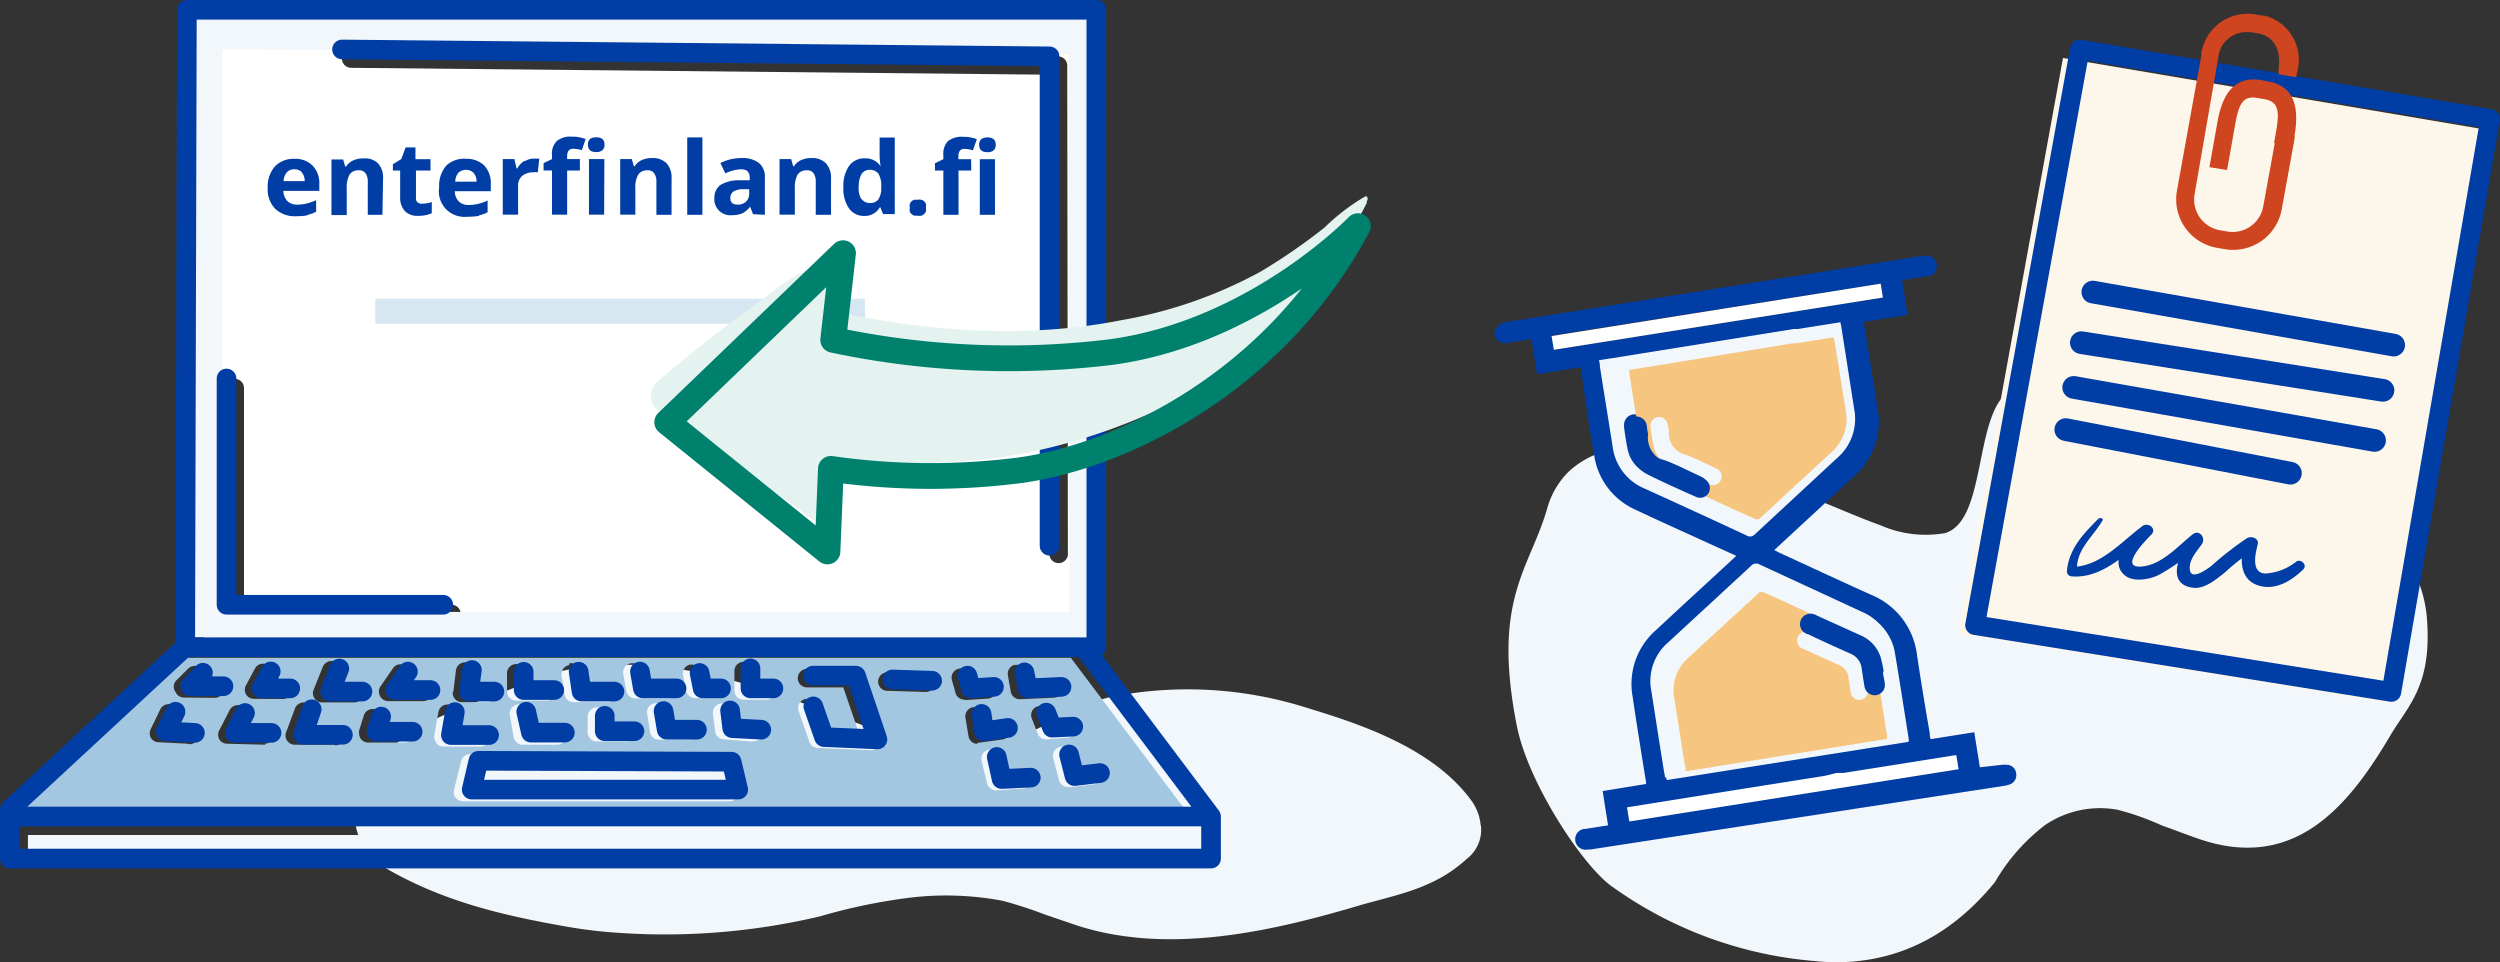 <svg xmlns="http://www.w3.org/2000/svg" viewBox="0 0 196.11 75.48"><rect x="0" y="0" width="196.11" height="75.48" fill="#333333" stroke="none"/><defs><style>.cls-1{fill:#f2f7fb;}.cls-2{fill:#fff;}.cls-3{fill:#a3c7e1;}.cls-11,.cls-12,.cls-4,.cls-7{fill:none;}.cls-12,.cls-4{stroke:#003da5;}.cls-12,.cls-4,.cls-7{stroke-linecap:round;stroke-linejoin:round;}.cls-4{stroke-width:1.54px;}.cls-5{fill:#d7e7f2;}.cls-6{fill:#e5f3f0;}.cls-7{stroke:#00816d;stroke-width:2.02px;}.cls-8{fill:#fdf6eb;}.cls-9{fill:#cf4520;}.cls-10{fill:#003da5;}.cls-11{stroke:#cf4520;stroke-miterlimit:10;stroke-width:0.47px;}.cls-12{stroke-width:1.78px;}.cls-13{fill:#f6c580;}</style></defs><title>kuva10</title><g id="Layer_2" data-name="Layer 2"><g id="Layer_1-2" data-name="Layer 1"><g id="Layer_2-2" data-name="Layer 2"><g id="Layer_1-2-2" data-name="Layer 1-2"><path class="cls-1" d="M116.17,64.77a2.87,2.87,0,0,1-1.12,2.61c-2.59,2.39-5.62,2.82-8.56,3.69-7,2.07-14.92,3.81-22,1.53l-2.55-.87c-.55-.21-1.11-.41-1.67-.59s-1.12-.35-1.68-.49a23.88,23.88,0,0,0-7.16-.24,45.2,45.2,0,0,0-7.1,1.47,52.83,52.83,0,0,1-17,1.2c-.94-.09-1.89-.22-2.82-.38-5-.88-10-2-14.74-4.89C28,66.75,27,63.15,28.54,61c3.53-4.83,8.36-5.48,12.73-7.45a15.13,15.13,0,0,1,3.55-1.06,25.5,25.5,0,0,1,3.6-.34c5.65-.12,11.22,1.7,16.66,3.8,1.78.61,3.55,1.33,5.34,1.9a18.28,18.28,0,0,0,5.43,1c4.06,0,7.55-3.43,11.49-4.22a30.87,30.87,0,0,1,15,.84c4,1.22,10.09,3.11,13.16,7.44a3.92,3.92,0,0,1,.65,1.83"/><path class="cls-1" d="M188.65,43.44a17.19,17.19,0,0,1,1.12,2.33,10.09,10.09,0,0,1,.62,2.92c.36,5.13-1.5,6.67-2.88,9-3.3,5.59-7.54,10.75-15.13,8.08-.9-.31-1.83-.68-2.75-1-.63-.28-1.24-.53-1.84-.74a17.4,17.4,0,0,0-1.74-.52,7.66,7.66,0,0,0-5.64,1.22,15.25,15.25,0,0,0-3.92,4.47c-3,3.67-6.78,6-11.61,6.26a16.07,16.07,0,0,1-2.5-.07,31.68,31.68,0,0,1-15.86-5.8C124.18,68,119.88,61.41,119,57c-2-10,1-12.35,2.37-17.12A6.48,6.48,0,0,1,123,37.05a6.9,6.9,0,0,1,2.39-1.48c4.14-1.56,10.1.58,16.24,3.28,1.93.74,4,1.68,5.87,2.35a8.82,8.82,0,0,0,5.07.62c3.09-.9,2.36-8.29,4.56-10.71,2.79-3.06,7-3.58,12.13-1.93a34.65,34.65,0,0,1,17.14,11,20.15,20.15,0,0,1,2.22,3.26"/><path class="cls-2" d="M16.1,2.21,16,50.75H86V2.21ZM35.42,48.9h-17a.72.72,0,0,1-.72-.72h0V30.44a.72.72,0,0,1,1.44,0v17H35.42a.72.72,0,1,1,0,1.44m48.35-5.35a.73.73,0,0,1-1.45,0V5.86L27.54,5.32a.73.73,0,0,1-.72-.73.72.72,0,0,1,.72-.72h0L83,4.42a.73.73,0,0,1,.72.72Z"/><path class="cls-1" d="M86.15,1.44H85L17,.9l-.11.54H15.16V50h1.92v.29H85.67V50h.48ZM83.87,48H17.44V3.89l66.43.39Z"/><rect class="cls-1" x="2.19" y="65.5" width="92.77" height="1.86"/><path class="cls-3" d="M84,51.6H14.2L1.39,63.44H92.91Zm-4.4.57a.73.73,0,0,1,.86.56l.14.65,2-.09a.73.73,0,0,1,.76.68.73.73,0,0,1-.69.76L80,54.85h0a.73.73,0,0,1-.71-.57L79.07,53a.72.72,0,0,1,.54-.85h0m-25.48,0a.72.72,0,0,1,.85.54v0l.13.63H56a.72.72,0,1,1,0,1.44H54.53a.72.72,0,0,1-.71-.58l-.24-1.2a.72.72,0,0,1,.56-.85m.63,5.16a.73.73,0,0,1-.73.73H51.67A.73.73,0,0,1,51,57.5L50.77,56a.69.69,0,0,1,.55-.82h0a.71.71,0,0,1,.83.57v0l.15.86h1.75a.73.73,0,0,1,.73.72m-5.31-5.29a.72.72,0,0,1,.84.58h0l.14.73h2a.72.72,0,1,1,0,1.44H49.84a.73.73,0,0,1-.71-.59l-.24-1.33a.73.73,0,0,1,.58-.84m-.32,4.69a.72.72,0,1,1,0,1.44H46.82a.72.72,0,0,1-.72-.72h0V56.3a.73.73,0,0,1,1.45-.17.49.49,0,0,1,0,.17v.48Zm-4.49-4.69a.73.73,0,0,1,.83.61l.14,1h2a.72.72,0,1,1,0,1.44H45a.71.71,0,0,1-.71-.61L44.05,53a.74.74,0,0,1,.6-.83m-.23,5.52a.73.73,0,0,1-.72.73H41a.74.74,0,0,1-.71-.59L40,56.12a.73.73,0,0,1,.57-.85.72.72,0,0,1,.85.56h0l.22,1.1H43.7a.73.73,0,0,1,.72.72m-4.65-4.84a.73.73,0,0,1,.73-.72h0a.72.72,0,0,1,.72.72h0v.71H42.9a.72.72,0,1,1,0,1.44H40.5a.75.75,0,0,1-.51-.21.66.66,0,0,1-.21-.51Zm-4.21,1.45.21-1.69a.72.72,0,1,1,1.43.21l-.12.86h1.09a.72.72,0,1,1,0,1.44H36.24a.73.73,0,0,1-.55-.25.7.7,0,0,1-.17-.57M14.7,58.34h0l-2.29-.12a.7.7,0,0,1-.58-.35.76.76,0,0,1,0-.69l.74-1.53a.73.73,0,0,1,1-.33h0a.71.71,0,0,1,.36.94l0,.06-.27.55,1.2.07a.72.72,0,1,1,0,1.44m-.43-3.66a.71.71,0,0,1-.66-.44.69.69,0,0,1,0-.84l1-1a.72.72,0,0,1,1,0,.73.73,0,0,1,.13.86h.94a.72.72,0,1,1,0,1.44h0Zm6.42,3.7h0l-3.05-.08a.7.7,0,0,1-.6-.35.73.73,0,0,1,0-.7L18,55.73a.72.72,0,0,1,1-.33l0,0a.74.74,0,0,1,.31,1h0l-.27.51h1.7a.72.72,0,1,1,0,1.44m-.82-3.53a.72.72,0,0,1-.62-.35.71.71,0,0,1,0-.72L20,52.44a.72.72,0,0,1,1.27.69l-.14.26h1.07a.72.72,0,0,1,0,1.44Zm6.35,3.6H23.12a.72.72,0,0,1-.59-.31.71.71,0,0,1-.09-.66l.72-1.93a.73.73,0,0,1,1-.33.72.72,0,0,1,.38.84l-.36,1h2.09a.72.72,0,0,1,0,1.44m-1-3.37a.72.72,0,0,1-.6-.32.7.7,0,0,1-.07-.67l.72-1.8a.74.74,0,0,1,.94-.41.72.72,0,0,1,.4.94h0l-.33.82h1.46a.72.72,0,1,1,0,1.44Zm6.52,3.15H28.9a.71.71,0,0,1-.73-.69.69.69,0,0,1,0-.25l.37-1.19a.73.73,0,0,1,.91-.47.72.72,0,0,1,.47.9l-.08.26h1.89a.72.72,0,1,1,0,1.44h0M33.24,55H30.46a.74.74,0,0,1-.64-.38.75.75,0,0,1,0-.74l1-1.45a.72.72,0,0,1,1-.2h0a.74.74,0,0,1,.2,1l-.21.32h1.42a.72.72,0,0,1,0,1.44m1,3.26a.74.74,0,0,1-.16-.59l.32-1.8a.72.72,0,1,1,1.42.25l-.17,1h2.13a.73.73,0,0,1,0,1.45h-3a.74.74,0,0,1-.55-.26m23.1,4.56h-21a.74.74,0,0,1-.57-.27.73.73,0,0,1-.14-.62l.56-2.26a.73.73,0,0,1,.7-.55h0l19.87.07a.73.73,0,0,1,.7.55l.49,2.1a.57.57,0,0,1,0,.26.72.72,0,0,1-.72.72h0m1.8-4.69h0L56.77,58a.72.72,0,0,1-.67-.63L55.93,56a.72.72,0,0,1,.62-.81h0a.74.74,0,0,1,.81.63l.09.79,1.69.09a.72.72,0,1,1,0,1.44m1-3.25h-1.8a.73.73,0,0,1-.73-.72V52.56a.73.73,0,0,1,1.45,0v.88h1.08a.72.72,0,0,1,0,1.44h0m8.76,3.68a.73.73,0,0,1-.58.29h0l-4.18-.18a.71.71,0,0,1-.65-.48l-.84-2.41a.72.72,0,0,1,.44-.92h0a.72.72,0,0,1,.92.45l.68,1.94,2.64.11-1.18-3.44H63.3a.72.72,0,0,1-.72-.72h0a.73.73,0,0,1,.72-.73h3.37a.72.72,0,0,1,.68.49L69,57.9a.74.74,0,0,1-.11.66m3.76-4.28h0l-3.12-.09a.73.73,0,0,1,0-1.45l3.13.1a.72.72,0,0,1,.7.74h0a.73.73,0,0,1-.72.7m3,.6a.71.71,0,0,1-.69-.54l-.28-1a.72.72,0,1,1,1.4-.36l.12.46,1.21-.08a.72.72,0,0,1,.77.67h0a.73.73,0,0,1-.67.77l-1.81.12h0m1,3.43a.71.71,0,0,1-.72-.62l-.24-1.44a.73.73,0,0,1,.62-.82.72.72,0,0,1,.81.62h0l.09.65,1.17-.16a.72.72,0,1,1,.2,1.43h0l-1.88.26h-.1m3.73,3.58L78.13,62h0a.74.74,0,0,1-.71-.57L77,59.67a.72.72,0,0,1,.55-.86h0a.71.71,0,0,1,.85.53v0l.25,1.13,1.68-.09a.73.73,0,0,1,.07,1.45M82.07,58a.69.69,0,0,1-.67-.46l-.46-1.18a.71.71,0,0,1,.37-.92h0a.7.7,0,0,1,.92.39v0l.27.68,1.1-.09a.72.72,0,0,1,.11,1.44L82.12,58h0m3.9,3.5-2,.24h-.25a.74.74,0,0,1-.7-.55l-.45-1.73a.71.71,0,0,1,.52-.87.72.72,0,0,1,.88.52l.28,1.09L85.72,60a.73.73,0,0,1,.8.63h0a.73.73,0,0,1-.64.8"/><path class="cls-4" d="M14.66.77H86v50H14.53ZM26.83,3.88l55.5.54V42.81M17.77,29.69V47.44h17M14.53,50.75.77,63.5v3.85H95v-3.3L85.11,50.9M95,64.05H1.06M15.92,52.77l-1,1.06h2.61m3.71-1.16L20.52,54h2.25m3.85-1.56-.72,1.81h2.53M32,52.68l-1,1.45h2.77m3.25-1.57-.24,1.69h2m2.3-1.55v1.43h2.4m1.91-1.44.23,1.56h2.58m2-1.57L50.43,54h2.64m1.81-1.21L55.12,54h1.44m2.31-1.57V54h1.8m-46.9,1.83L13,57.37l2.29.12m3.93-1.56-.8,1.56H21.3m3.15-1.85-.68,2H26.9m3-1.43-.37,1.19h2.84m3.31-1.54-.31,1.8h3m2.91-1.83.37,1.64h2.66m3.13-1.32v1.21h2.33m2.28-1.58.25,1.46h2.37m2.6-1.51.17,1.39,2.28.12M37.53,59.68l19.86.07.52,2.19H37ZM63.77,53h3.37L68.83,58l-4.19-.18-.84-2.41M70,53.3l3.12.1M75.89,53l.28,1,1.8-.12m2.39-1.14L80.62,54l2.65-.12M77,56l.19,1.37,1.88-.27m3-1.2.46,1.18L84.19,57m-6,2.38.38,1.73L80.86,61m3-1.82.43,1.7,2-.24"/><rect class="cls-5" x="29.44" y="23.44" width="38.41" height="1.96"/><path class="cls-6" d="M51.77,32.28a6,6,0,0,0,2.11,1.94c1.27.9,2.58,1.71,3.87,2.56s2.91,1.75,4.32,2.71c1,.65,1.63,1.65,2.78,1.4a.23.23,0,0,0,.15-.18.86.86,0,0,0,.69-.58,6.13,6.13,0,0,0,.17-2.52V36.15a64.39,64.39,0,0,0,12.26-.21,46.61,46.61,0,0,0,13-3.92c6.9-3.12,12.12-8.3,16.09-16.09a.38.38,0,0,0,0-.15h0c.15-.12.06-.45-.12-.37a16.45,16.45,0,0,0-3.19,2.44,46.25,46.25,0,0,1-5,3.45A35.45,35.45,0,0,1,88,25.11c-7.46,1.48-15,.89-22.39-.62a6.72,6.72,0,0,0-.08-1.28,18.16,18.16,0,0,0-.25-2.08.48.48,0,0,0-.53-.44.44.44,0,0,0-.22.07c-2,.4-4.12,2.31-5.83,3.53C56.25,26.05,53.84,28,51.49,30A1.44,1.44,0,0,0,51.42,32a1.27,1.27,0,0,0,.34.27"/><path class="cls-7" d="M106.52,17.74S98.58,26,87.3,27.6a66.28,66.28,0,0,1-21.94-.94l.77-6.8L52.34,33.12,64.91,43.26l.27-6.48A55,55,0,0,0,80,36.89C87.92,35.81,100,30,106.52,17.74Z"/><polygon class="cls-8" points="161.83 4.55 153.6 49.71 187.24 55.13 194.99 10.17 161.83 4.55"/><path class="cls-9" d="M178.77,10.73l-1,5.5a2.67,2.67,0,0,1-3.1,2.16h0l-.58-.1a2.68,2.68,0,0,1-2.17-3.09l1.85-10.68a2.46,2.46,0,0,1,2.67-2.23l.16,0,.59.1c1.45.26,2,1.58,1.79,3l0,.24.95.16.05-.24a3.34,3.34,0,0,0-2.37-4.09l-.17,0-.59-.1a3.43,3.43,0,0,0-3.93,2.82c0,.06,0,.12,0,.18L171,15a3.63,3.63,0,0,0,2.95,4.21l.59.1a3.64,3.64,0,0,0,4.21-2.89l1-5.51Z"/><path class="cls-9" d="M174.51,13.07l.58-3.27c.25-1.45.56-2.61,2-2.35l.59.1c1.45.25,1.34,1.45,1.08,2.9l-.1.57,1,.17.1-.57c.34-2,.1-3.67-1.87-4l-.59-.11c-2-.34-2.79,1.17-3.13,3.14l-.58,3.27Z"/><polygon class="cls-4" points="163.15 3.88 154.93 49.04 187.59 54.28 195.34 9.33 163.15 3.88"/><path class="cls-10" d="M164.67,40.63c-1.2,1.2-2.35,2.36-2.53,4.12a.4.4,0,0,0,.33.46h0c2.48.22,4.34-1.88,6.2-3.19l-.56-.8c-.88.8-2.8,2.68-1.47,3.88.68.61,2,.35,2.7,0a15.38,15.38,0,0,0,3.27-2.4L171.9,42c-.75,1.1-2.22,3.84.17,4.11.87.1,1.78-.67,2.41-1.16a18.07,18.07,0,0,1,2.39-1.87l-.82-.53c-.32,1.2-.41,2.82,1,3.34s2.74-.36,3.62-1.22c.36-.34-.17-.87-.55-.61a4.29,4.29,0,0,1-2.43.93c-1.13-.07-.77-1.56-.59-2.26.14-.5-.47-.71-.83-.52a25.62,25.62,0,0,0-2.8,2.18c-.23.17-1.53,1.17-1.68.36s.59-1.56.93-2.06-.2-1.18-.71-.78c-1.18.93-2.39,2.38-4,2.53-1.84.17.24-2,.73-2.48s-.21-1-.65-.71c-1.67,1.22-3.32,3.22-5.59,3.22l.43.36c-.12-1.71,1.21-2.65,2-4,.08-.14-.12-.25-.23-.15"/><path class="cls-9" d="M178.77,10.73l-1,5.5a2.67,2.67,0,0,1-3.1,2.16h0l-.58-.1a2.68,2.68,0,0,1-2.17-3.09l1.85-10.68a2.46,2.46,0,0,1,2.67-2.23l.16,0,.59.1c1.45.26,2,1.58,1.79,3l0,.24.95.16.05-.24a3.34,3.34,0,0,0-2.37-4.09l-.17,0-.59-.1a3.43,3.43,0,0,0-3.93,2.82c0,.06,0,.12,0,.18L171,15a3.63,3.63,0,0,0,2.95,4.21l.59.1a3.64,3.64,0,0,0,4.21-2.89l1-5.51Z"/><path class="cls-11" d="M178.77,10.73l-1,5.5a2.67,2.67,0,0,1-3.1,2.16h0l-.58-.1a2.68,2.68,0,0,1-2.17-3.09l1.85-10.68a2.46,2.46,0,0,1,2.67-2.23l.16,0,.59.1c1.45.26,2,1.58,1.79,3l0,.24.95.16.05-.24a3.34,3.34,0,0,0-2.37-4.09l-.17,0-.59-.1a3.43,3.43,0,0,0-3.93,2.82c0,.06,0,.12,0,.18L171,15a3.63,3.63,0,0,0,2.95,4.21l.59.1a3.64,3.64,0,0,0,4.21-2.89l1-5.51Z"/><path class="cls-9" d="M174.51,13.07l.58-3.27c.25-1.45.56-2.61,2-2.35l.59.1c1.45.25,1.34,1.45,1.08,2.9l-.1.57,1,.17.1-.57c.34-2,.1-3.67-1.87-4l-.59-.11c-2-.34-2.79,1.17-3.13,3.14l-.58,3.27Z"/><path class="cls-11" d="M174.51,13.07l.58-3.27c.25-1.45.56-2.61,2-2.35l.59.1c1.45.25,1.34,1.45,1.08,2.9l-.1.57,1,.17.1-.57c.34-2,.1-3.67-1.87-4l-.59-.11c-2-.34-2.79,1.17-3.13,3.14l-.58,3.27Z"/><path class="cls-12" d="M162.05,33.7l17.62,3.42m-17-6.73,23.6,4.16m-23-7.67,23.66,3.74m-22.76-7.71,23.6,4.16"/><path class="cls-10" d="M121.89,27.44l25.81-4.1c-.06-.38-.12-.72-.17-1.09l-25.76,4.06c0,.37.11.71.17,1.08m8.83,33.8,18.95-3a1.31,1.31,0,0,0,0-.28c-.35-2.21-.69-4.41-1.06-6.61a4,4,0,0,0-2.43-3.13c-2.68-1.23-5.37-2.46-8-3.7a.51.51,0,0,0-.66.1l-6.5,6a4.07,4.07,0,0,0-1.38,3.87c.34,2.11.67,4.23,1,6.34a1,1,0,0,0,.07.43m-4.61,3.57c-.15-.93-.29-1.82-.43-2.73l3.4-.55a1.36,1.36,0,0,0-.05-.46c-.34-2.13-.69-4.26-1-6.39a5.6,5.6,0,0,1,1.82-5.21c1.93-1.8,3.87-3.58,5.81-5.37l.5-.47-2.21-1c-1.9-.87-3.81-1.72-5.7-2.62a5.53,5.53,0,0,1-3.23-4.24c-.38-2.14-.69-4.3-1-6.45a1.22,1.22,0,0,0-.07-.48l-3.42.54c-.15-.92-.29-1.81-.44-2.75l-1.88.3a.82.82,0,0,1-.85-.31.68.68,0,0,1-.07-.81,1.72,1.72,0,0,1,.6-.47,1.32,1.32,0,0,1,.48-.09l32.22-5.13h.23a.82.82,0,1,1,.43,1.58.51.51,0,0,1-.17,0c-.47.09-1,.15-1.42.23l-.49.07c.14.92.28,1.8.43,2.73l-3.44.55a2.18,2.18,0,0,0,.08.49l1,6.23a5.71,5.71,0,0,1-1.85,5.4l-5.83,5.39-.42.39.32.17c2.42,1.11,4.83,2.24,7.26,3.33a5.86,5.86,0,0,1,3.62,4.75c.3,2,.64,4.08,1,6.12a1.15,1.15,0,0,0,.07.46l3.42-.54.44,2.75L157,60a2,2,0,0,1,.49,0,.73.73,0,0,1,.66.64.78.78,0,0,1-.41.86,2.27,2.27,0,0,1-.51.14l-32.49,5h-.19a.82.82,0,1,1-.33-1.61h.09l1.46-.23.4-.06"/><path class="cls-1" d="M129.14,34l-.12-.71a.81.81,0,0,0-.83-.79.82.82,0,0,0-.79.84.63.63,0,0,0,0,.19c.07.54.15,1.08.26,1.61a2.62,2.62,0,0,0,1.4,1.93c1.25.63,2.54,1.2,3.82,1.78a.79.79,0,0,0,1-.41.81.81,0,0,0-.34-1l-.27-.13c-.87-.4-1.73-.85-2.63-1.19A2,2,0,0,1,129.12,34m11.57-8.19c.05,0,.22,0,.33,0l3.34-.53a3.15,3.15,0,0,1,.09.42l1,6.38a4.06,4.06,0,0,1-1.36,3.87l-6.47,6A.5.5,0,0,1,137,42c-2.66-1.24-5.33-2.46-8-3.68a4.11,4.11,0,0,1-2.5-3.3c-.33-2.09-.67-4.18-1-6.27a1.19,1.19,0,0,0-.08-.49c1.13-.18,2.2-.34,3.26-.52"/><path class="cls-13" d="M130.92,33.9a4.17,4.17,0,0,0-.1-.6.7.7,0,0,0-.78-.58.69.69,0,0,0-.57.78c.06.46.13.92.22,1.37a2.2,2.2,0,0,0,1.19,1.64c1.06.53,2.15,1,3.24,1.5a.66.66,0,0,0,.86-.34.67.67,0,0,0-.28-.89l-.24-.11c-.74-.34-1.46-.72-2.22-1a1.7,1.7,0,0,1-1.32-1.76m9.82-7c0,.05.18,0,.27,0l2.84-.45c0,.11.05.23.07.35l.87,5.41a3.5,3.5,0,0,1-1.15,3.29q-2.76,2.52-5.49,5.07a.42.42,0,0,1-.56.09c-2.26-1-4.53-2.08-6.79-3.12a3.48,3.48,0,0,1-2.12-2.79q-.42-2.67-.85-5.32a1.12,1.12,0,0,0-.06-.42l2.76-.44"/><path class="cls-1" d="M147.57,52.44h0a11,11,0,0,0-.24-1.11,2.77,2.77,0,0,0-1.53-1.7L142.35,48a.81.81,0,0,0-1.13.24.82.82,0,0,0,.24,1.14.94.94,0,0,0,.23.1L145,51.06a1.34,1.34,0,0,1,.84,1.09c.08.49.15,1,.23,1.46a.8.8,0,0,0,1.59-.23,6.28,6.28,0,0,0-.14-.94M130.61,61a2.58,2.58,0,0,0-.07-.43c-.34-2.12-.67-4.23-1-6.35a4,4,0,0,1,1.33-3.84l6.5-6a.52.52,0,0,1,.66-.1l8,3.7a4,4,0,0,1,2.43,3.13c.37,2.2.71,4.41,1.06,6.61a1.31,1.31,0,0,1,0,.28l-19,3"/><path class="cls-13" d="M146.41,53.38h0c0-.31-.12-.62-.2-.93A2.36,2.36,0,0,0,144.93,51l-2.88-1.33a.69.69,0,1,0-.77,1.15.78.78,0,0,0,.21.09l2.8,1.28a1.14,1.14,0,0,1,.7.91c.06.41.12.82.19,1.23a.67.67,0,0,0,.77.56.66.66,0,0,0,.56-.76h0a5.26,5.26,0,0,0-.12-.78m-14.15,7.11-.06-.36-.84-5.3a3.39,3.39,0,0,1,1.11-3.21l5.43-5a.43.43,0,0,1,.55-.09c2.23,1,4.48,2.06,6.72,3.09a3.33,3.33,0,0,1,2,2.62c.3,1.83.59,3.68.88,5.52a.89.89,0,0,1,0,.23L132.2,60.51"/><path class="cls-2" d="M144.07,60.63h.55L153,59.3l.46-.07c.06.39.12.74.18,1.11l-25.83,4.1c-.06-.36-.11-.7-.18-1.11l.43-.07,7.06-1.13,8.07-1.28"/><path class="cls-2" d="M121.89,27.44c-.06-.37-.12-.71-.18-1.08l25.82-4.11c.05.37.11.71.17,1.09l-25.81,4.1"/><path class="cls-10" d="M129.27,34.2a2,2,0,0,0,1.56,2.07c.9.34,1.75.79,2.63,1.19l.27.13a.81.81,0,0,1,.34,1,.77.77,0,0,1-1,.4c-1.28-.57-2.57-1.14-3.82-1.77a2.62,2.62,0,0,1-1.4-1.93c-.11-.53-.19-1.07-.26-1.61a.8.8,0,0,1,.59-1l.07,0a.83.83,0,0,1,.93.7v0a6.12,6.12,0,0,0,.11.71"/><path class="cls-10" d="M147.71,52.68c0,.31.11.62.14.94a.8.8,0,0,1-1.59.23c-.09-.48-.16-1-.23-1.46a1.41,1.41,0,0,0-.84-1.1c-1.12-.5-2.23-1-3.34-1.53a.82.82,0,1,1,.43-1.58.67.67,0,0,1,.23.1L146,49.86a2.81,2.81,0,0,1,1.53,1.71,11,11,0,0,1,.24,1.11h0"/><path class="cls-10" d="M78.05,12.49H76.86v4.36h1.19Zm-.59-.55a.72.72,0,0,0,.49-.15.56.56,0,0,0,.16-.43c0-.39-.22-.58-.65-.58s-.65.19-.65.58.22.58.65.58m-1.28.55h-1v-.28a.73.73,0,0,1,.11-.38.43.43,0,0,1,.37-.15,2.46,2.46,0,0,1,.66.11l.31-.87a2.93,2.93,0,0,0-1.1-.19,1.74,1.74,0,0,0-1.18.35A1.45,1.45,0,0,0,74,12.17v.32l-.66.32v.57H74v3.47h1.19V13.38h1ZM71.37,16.6a.43.43,0,0,0,.15.2.45.45,0,0,0,.21.12H72a.57.57,0,0,0,.26,0,.48.48,0,0,0,.22-.12.75.75,0,0,0,.15-.2.76.76,0,0,0,0-.3.81.81,0,0,0,0-.31.51.51,0,0,0-.15-.21.55.55,0,0,0-.48-.11h-.27a.53.53,0,0,0-.21.11.45.45,0,0,0-.15.21.81.81,0,0,0,0,.31.76.76,0,0,0,0,.3m-3.78-.94a1.67,1.67,0,0,1-.23-1,1.93,1.93,0,0,1,.22-1,.73.73,0,0,1,.62-.34.84.84,0,0,1,.71.31,1.84,1.84,0,0,1,.22,1v.13a1.58,1.58,0,0,1-.24.9.78.78,0,0,1-.67.26.72.72,0,0,1-.63-.32m1.45.63h0l.23.56h.92v-6H69v1.4a4.28,4.28,0,0,0,.09.87h0a1.42,1.42,0,0,0-1.25-.64,1.47,1.47,0,0,0-1.24.6,2.75,2.75,0,0,0-.44,1.67,2.7,2.7,0,0,0,.44,1.66,1.43,1.43,0,0,0,1.2.59A1.35,1.35,0,0,0,69,16.29M65.19,14a1.67,1.67,0,0,0-.4-1.19,1.5,1.5,0,0,0-1.16-.41,1.8,1.8,0,0,0-.79.16,1.22,1.22,0,0,0-.55.48h-.07l-.16-.56h-.91v4.36h1.2V14.8a2.13,2.13,0,0,1,.22-1.11.82.82,0,0,1,.72-.33.6.6,0,0,1,.54.24,1.23,1.23,0,0,1,.16.7v2.55h1.2Zm-6.42,1.18a.87.87,0,0,1-.24.63.91.91,0,0,1-.67.24c-.38,0-.57-.17-.57-.5a.61.61,0,0,1,.25-.53,1.48,1.48,0,0,1,.77-.18h.46ZM60,16.85V13.94a1.41,1.41,0,0,0-.47-1.16,2.09,2.09,0,0,0-1.35-.38,3.6,3.6,0,0,0-1.67.39l.39.81a3.07,3.07,0,0,1,1.23-.32c.46,0,.68.22.68.66v.2H58a2.81,2.81,0,0,0-1.47.36,1.2,1.2,0,0,0-.49,1,1.26,1.26,0,0,0,1.11,1.38,1,1,0,0,0,.24,0,2.13,2.13,0,0,0,.83-.14,1.77,1.77,0,0,0,.62-.53h0l.23.59ZM55.1,10.78H53.91v6.07H55.1ZM52.68,14a1.67,1.67,0,0,0-.39-1.19,1.5,1.5,0,0,0-1.16-.41,1.8,1.8,0,0,0-.79.16,1.22,1.22,0,0,0-.55.48h-.07l-.16-.56h-.91v4.36h1.19V14.8a2,2,0,0,1,.23-1.11.82.82,0,0,1,.72-.33.58.58,0,0,1,.53.24,1.14,1.14,0,0,1,.17.7v2.55h1.19Zm-5.27-1.52H46.2v4.36h1.19Zm-.64-.55a.72.72,0,0,0,.49-.15.56.56,0,0,0,.16-.43c0-.39-.21-.58-.65-.58s-.65.19-.65.58.22.58.65.58m-1.28.55h-1v-.28a.73.73,0,0,1,.11-.38.43.43,0,0,1,.37-.15,2.54,2.54,0,0,1,.67.11l.3-.87a2.93,2.93,0,0,0-1.1-.19,1.65,1.65,0,0,0-1.17.35,1.4,1.4,0,0,0-.37,1.09v.32l-.66.32v.57h.66v3.47h1.19V13.38h1Zm-4.36.14a1.64,1.64,0,0,0-.55.59h-.06l-.17-.73h-.91v4.36h1.2V14.63a1,1,0,0,1,.31-.82,1.31,1.31,0,0,1,.89-.29,1,1,0,0,1,.35,0l.11-1.08h-.4a1.32,1.32,0,0,0-.75.22m-3.57,4.23a2.68,2.68,0,0,0,.67-.24v-.92a3.73,3.73,0,0,1-.73.26,3.2,3.2,0,0,1-.75.09,1.05,1.05,0,0,1-.79-.29,1.1,1.1,0,0,1-.3-.79H38.5v-.56A2,2,0,0,0,38,13a1.93,1.93,0,0,0-1.44-.54A2,2,0,0,0,35,13a2.41,2.41,0,0,0-.55,1.69A2,2,0,0,0,36.21,17a2.09,2.09,0,0,0,.5,0,4.26,4.26,0,0,0,.87-.07m-.43-3.37a1,1,0,0,1,.23.69H35.71a1.15,1.15,0,0,1,.24-.69.87.87,0,0,1,1.2,0m-4.38,2.34a.46.46,0,0,1-.14-.37V13.38h1.14v-.89H32.59v-.93h-.77l-.34.92-.66.4v.5h.57v2.11a1.53,1.53,0,0,0,.38,1.08,1.36,1.36,0,0,0,1,.36,2.59,2.59,0,0,0,1.1-.2v-.88a2.75,2.75,0,0,1-.75.13.53.53,0,0,1-.38-.12M30.05,14a1.63,1.63,0,0,0-.4-1.19,1.46,1.46,0,0,0-1.16-.38,1.82,1.82,0,0,0-.8.16,1.41,1.41,0,0,0-.55.48h-.06l-.16-.56H26v4.36H27.2V14.8a2.13,2.13,0,0,1,.22-1.11.82.82,0,0,1,.72-.33.6.6,0,0,1,.54.24,1.14,1.14,0,0,1,.17.7v2.55H30Zm-5.91,2.85a2.61,2.61,0,0,0,.66-.24V15.7a3.73,3.73,0,0,1-.73.26,3.2,3.2,0,0,1-.75.09,1.05,1.05,0,0,1-.79-.29,1.21,1.21,0,0,1-.3-.79h2.82v-.53A2,2,0,0,0,24.53,13a1.91,1.91,0,0,0-1.45-.54,2,2,0,0,0-1.52.6A2.41,2.41,0,0,0,21,14.73a2.18,2.18,0,0,0,.59,1.65,2.22,2.22,0,0,0,1.65.58,4.26,4.26,0,0,0,.87-.07m-.44-3.37a1,1,0,0,1,.23.69H22.25a1.08,1.08,0,0,1,.25-.69.77.77,0,0,1,.59-.24.79.79,0,0,1,.6.24"/></g></g></g></g></svg>